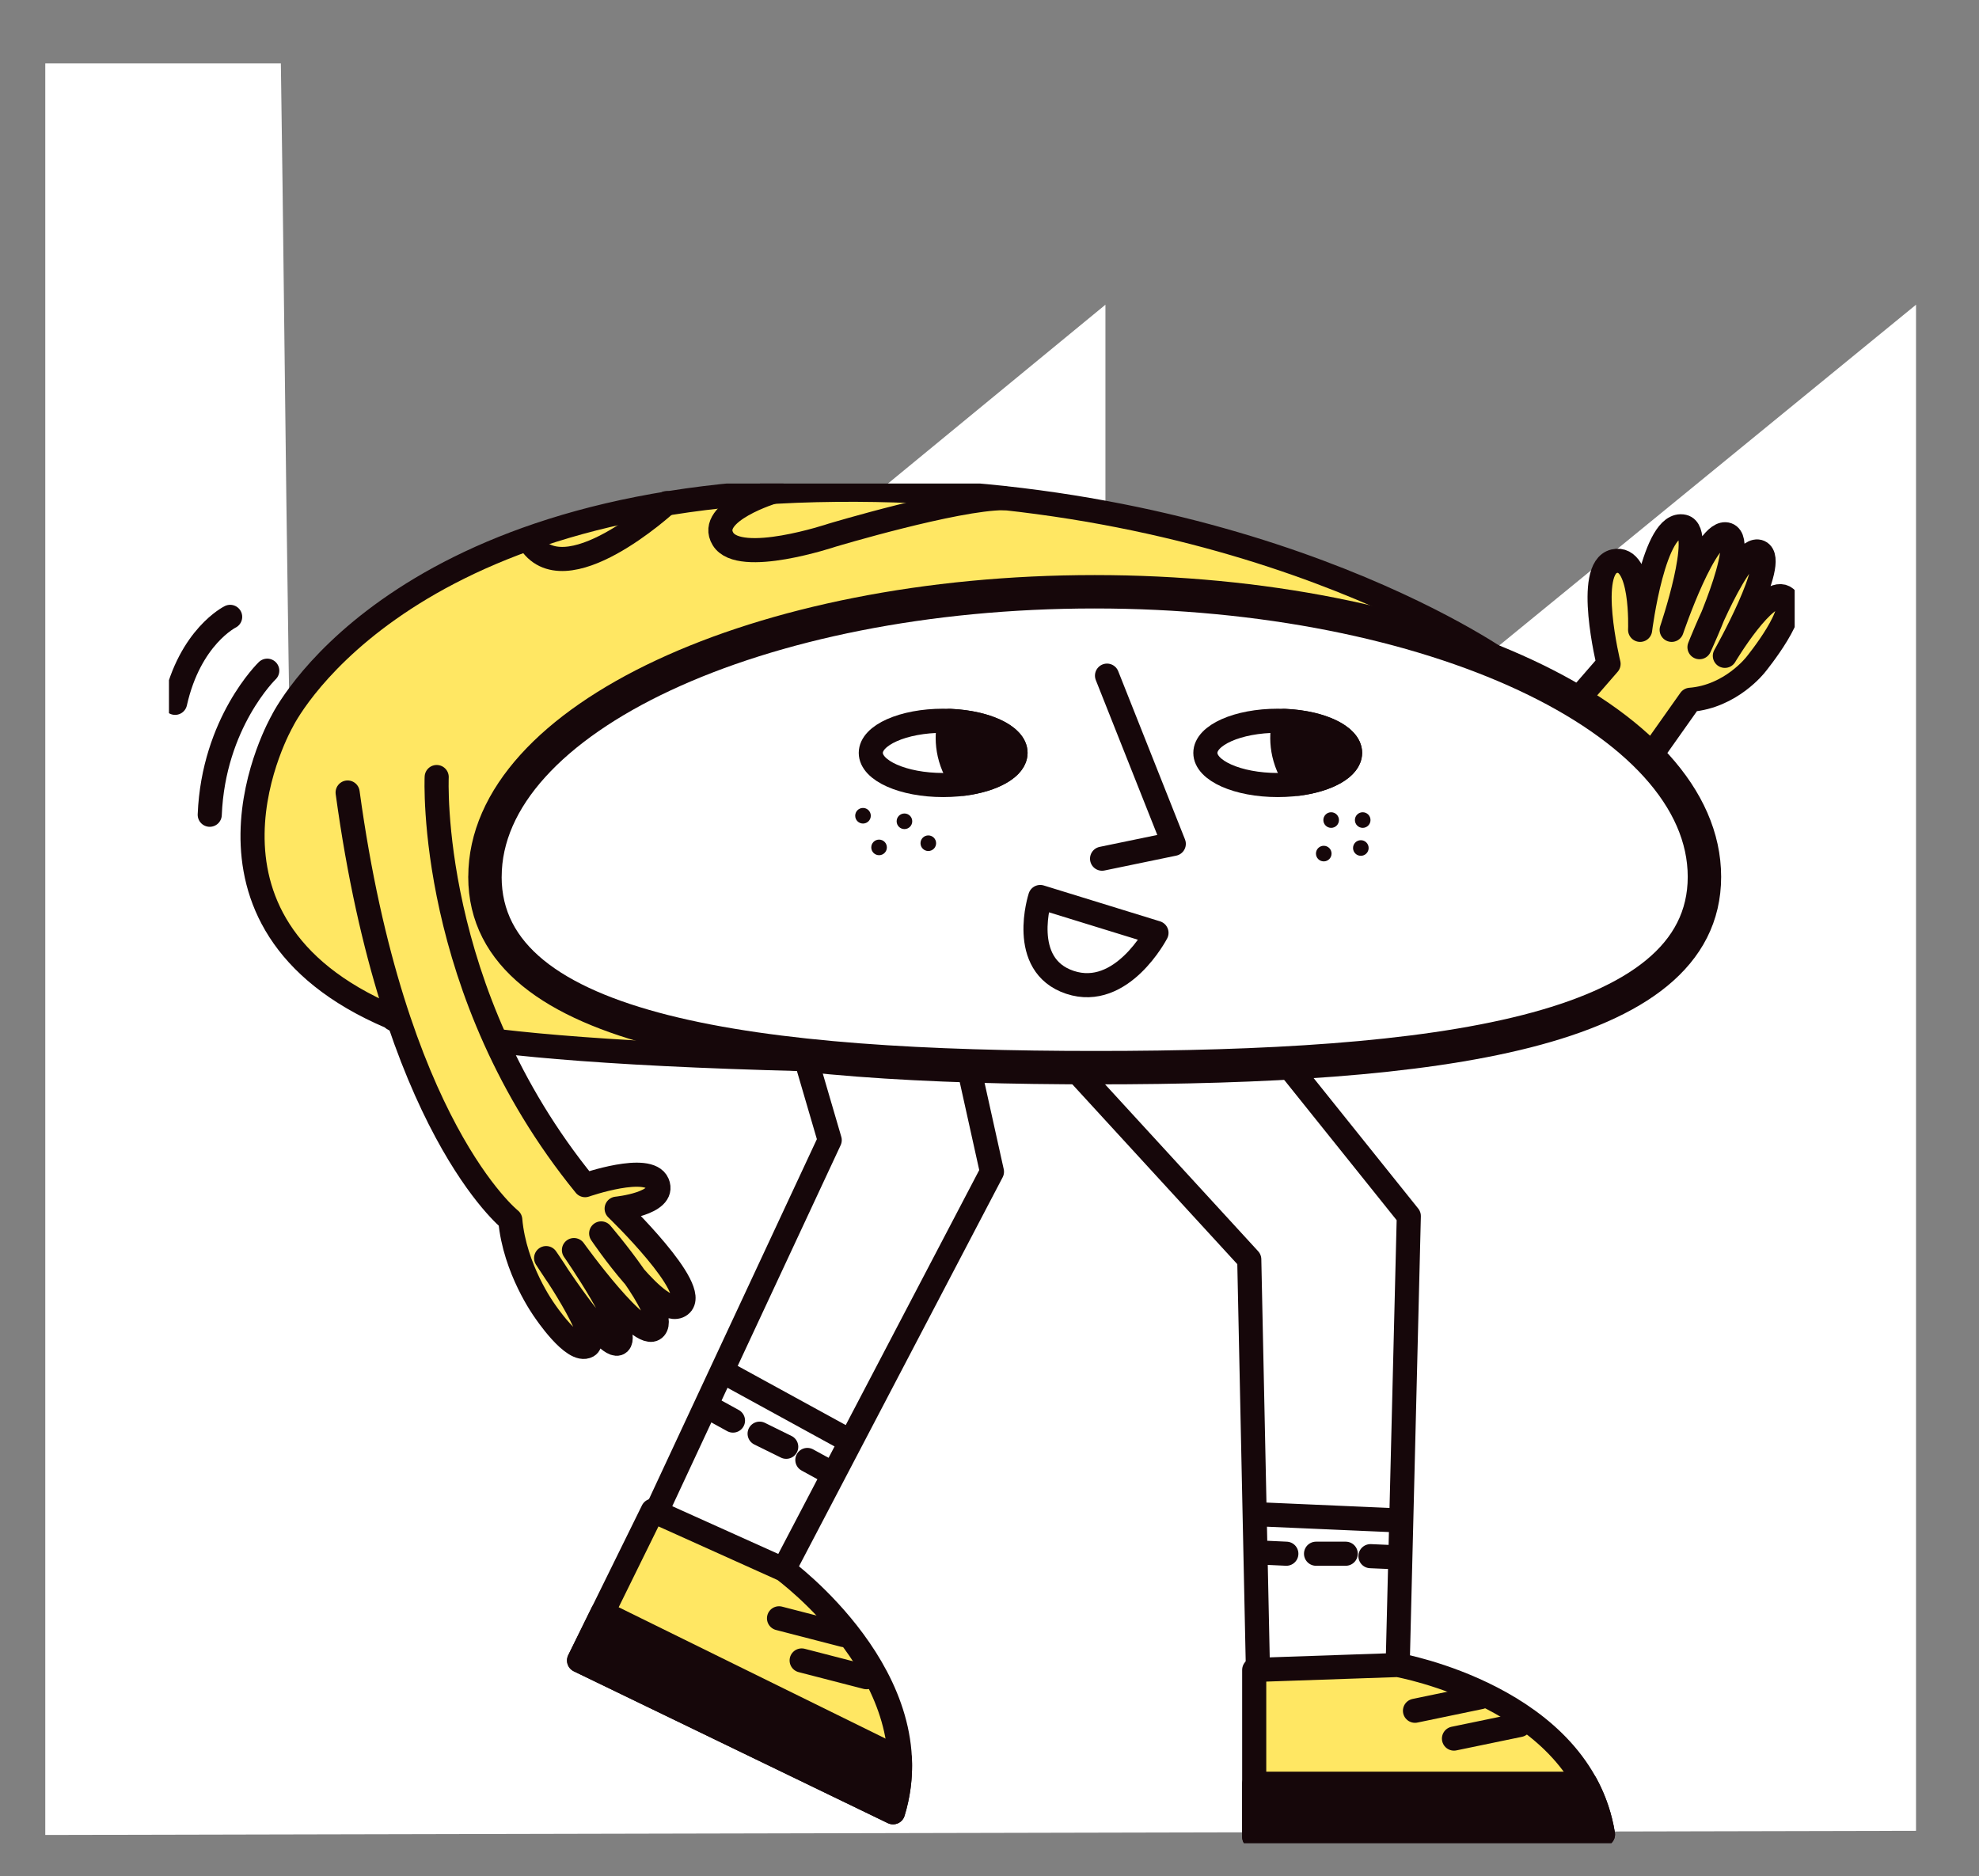 <svg xmlns="http://www.w3.org/2000/svg" xmlns:xlink="http://www.w3.org/1999/xlink" id="Calque_1" data-name="Calque 1" viewBox="0 0 500 474"><rect x="0" y="0" width="500" height="474" fill="#808080" stroke="none"/><defs><style>      .cls-1, .cls-2, .cls-3 {        fill: none;      }      .cls-4 {        clip-path: url(#clippath);      }      .cls-5 {        fill: #fff;      }      .cls-6 {        fill: #ffe763;      }      .cls-7 {        fill: #16070a;      }      .cls-8 {        clip-path: url(#clippath-1);      }      .cls-2 {        stroke-width: 8.44px;      }      .cls-2, .cls-3 {        stroke: #16070a;        stroke-linecap: round;        stroke-linejoin: round;      }      .cls-3 {        stroke-width: 6.09px;      }    </style><clipPath id="clippath"><rect class="cls-1" x="11.44" y="16.03" width="476.56" height="449.65"></rect></clipPath><clipPath id="clippath-1"><rect class="cls-1" x="42.69" y="122.18" width="410.74" height="343.5"></rect></clipPath></defs><g id="Groupe_392" data-name="Groupe 392"><g id="Groupe_391" data-name="Groupe 391"><g id="Groupe_345" data-name="Groupe 345"><g class="cls-4"><g id="Groupe_344" data-name="Groupe 344"><path id="Trac&#xE9;_73" data-name="Trac&#xE9; 73" class="cls-5" d="M279.87,243.95l-.58,.48V76.99L77.99,242.52l-2.99,1.51-.51,.41c-2.72-101.99-2.53-214.39-5.25-316.37C44.84-66.11,24.43-95.4,.04-89.56-23.26,79.72-53.46,294.55-76.76,463.83l560.85-1.25V76.99l-204.22,166.96Z"></path></g></g></g><g class="cls-8"><g id="Groupe_348" data-name="Groupe 348"><path id="Trac&#xE9;_114" data-name="Trac&#xE9; 114" class="cls-3" d="M325.63,269.45l30.31,37.81-2.81,113.43c-15,2.5-35.31,1.25-35.31,1.25l-2.19-103.74-45-49.06,55,.31Z"></path><path id="Trac&#xE9;_115" data-name="Trac&#xE9; 115" class="cls-6" d="M405,463.5l-88.12,.62v-42.18l36.25-1.25s46.25,8.12,51.87,42.81"></path><path id="Trac&#xE9;_116" data-name="Trac&#xE9; 116" class="cls-3" d="M405,463.5l-88.12,.62v-42.18l36.25-1.25s46.25,8.12,51.87,42.81Z"></path><path id="Trac&#xE9;_117" data-name="Trac&#xE9; 117" class="cls-7" d="M405,463.5l-88.12,.62v-13.44h83.74c2.18,3.99,3.66,8.32,4.38,12.81"></path><path id="Trac&#xE9;_118" data-name="Trac&#xE9; 118" class="cls-3" d="M405,463.5l-88.12,.62v-13.44h83.74c2.18,3.99,3.66,8.32,4.38,12.81Z"></path><line id="Ligne_17" data-name="Ligne 17" class="cls-1" x1="374.06" y1="428.81" x2="357.5" y2="432.25"></line><line id="Ligne_18" data-name="Ligne 18" class="cls-3" x1="374.06" y1="428.81" x2="357.5" y2="432.25"></line><line id="Ligne_19" data-name="Ligne 19" class="cls-1" x1="383.91" y1="435.85" x2="367.35" y2="439.28"></line><line id="Ligne_20" data-name="Ligne 20" class="cls-3" x1="383.91" y1="435.85" x2="367.35" y2="439.28"></line><line id="Ligne_21" data-name="Ligne 21" class="cls-3" x1="352.82" y1="384.13" x2="317.19" y2="382.57"></line><line id="Ligne_22" data-name="Ligne 22" class="cls-3" x1="353.44" y1="393.5" x2="346.25" y2="393.19"></line><line id="Ligne_23" data-name="Ligne 23" class="cls-3" x1="340" y1="392.57" x2="332.5" y2="392.57"></line><line id="Ligne_24" data-name="Ligne 24" class="cls-3" x1="325" y1="392.57" x2="318.13" y2="392.25"></line><path id="Trac&#xE9;_119" data-name="Trac&#xE9; 119" class="cls-3" d="M240.13,248.75l10.49,47.31-52.62,100.52c-14.56-4.38-32.23-14.47-32.23-14.47l43.86-94.04-18.7-63.89,49.21,24.57Z"></path><path id="Trac&#xE9;_120" data-name="Trac&#xE9; 120" class="cls-6" d="M225.63,457.9l-79.33-38.36,18.63-37.85,33.07,14.89s37.9,27.72,27.63,61.32"></path><path id="Trac&#xE9;_121" data-name="Trac&#xE9; 121" class="cls-3" d="M225.63,457.9l-79.33-38.36,18.63-37.85,33.07,14.89s37.91,27.72,27.63,61.32Z"></path><path id="Trac&#xE9;_122" data-name="Trac&#xE9; 122" class="cls-7" d="M225.63,457.9l-79.33-38.36,5.93-12.06,75.13,36.98c.19,4.54-.39,9.08-1.73,13.43"></path><path id="Trac&#xE9;_123" data-name="Trac&#xE9; 123" class="cls-3" d="M225.63,457.9l-79.33-38.36,5.93-12.06,75.13,36.98c.19,4.54-.39,9.09-1.73,13.43Z"></path><line id="Ligne_25" data-name="Ligne 25" class="cls-1" x1="213.19" y1="413.12" x2="196.82" y2="408.89"></line><line id="Ligne_26" data-name="Ligne 26" class="cls-3" x1="213.19" y1="413.12" x2="196.82" y2="408.89"></line><line id="Ligne_27" data-name="Ligne 27" class="cls-1" x1="218.92" y1="423.77" x2="202.54" y2="419.54"></line><line id="Ligne_28" data-name="Ligne 28" class="cls-3" x1="218.92" y1="423.77" x2="202.54" y2="419.54"></line><line id="Ligne_29" data-name="Ligne 29" class="cls-3" x1="213.86" y1="363.64" x2="182.59" y2="346.51"></line><line id="Ligne_30" data-name="Ligne 30" class="cls-3" x1="210.28" y1="372.33" x2="203.98" y2="368.88"></line><line id="Ligne_31" data-name="Ligne 31" class="cls-3" x1="198.64" y1="365.55" x2="191.92" y2="362.24"></line><line id="Ligne_32" data-name="Ligne 32" class="cls-3" x1="185.19" y1="358.93" x2="179.16" y2="355.61"></line><path id="Trac&#xE9;_124" data-name="Trac&#xE9; 124" class="cls-6" d="M399.22,176.02l7.19-8.28s-5.94-24.22,1.41-25.94c7.34-1.72,6.56,17.34,6.56,17.34,0,0,3.47-27.8,10.94-26.09,5.47,1.25-2.97,26.09-2.97,26.09,0,0,8.75-25.94,14.06-24.06s-7.03,28.44-7.03,28.44c0,0,10.31-26.25,15.16-24.06,4.84,2.19-8.75,26.25-8.75,26.25,0,0,10.31-17.34,15-14.84s-7.19,17.03-7.19,17.03c0,0-6.25,8.12-16.56,8.91l-10.16,14.37-22.65,5.94,5-21.09Z"></path><path id="Trac&#xE9;_125" data-name="Trac&#xE9; 125" class="cls-3" d="M399.22,176.02l7.19-8.28s-5.94-24.22,1.41-25.94c7.34-1.72,6.56,17.34,6.56,17.34,0,0,3.47-27.8,10.94-26.09,5.47,1.25-2.97,26.09-2.97,26.09,0,0,8.75-25.94,14.06-24.06s-7.03,28.44-7.03,28.44c0,0,10.31-26.25,15.16-24.06,4.84,2.19-8.75,26.25-8.75,26.25,0,0,10.31-17.34,15-14.84s-7.19,17.03-7.19,17.03c0,0-6.25,8.12-16.56,8.91l-10.16,14.37-22.65,5.94,5-21.09Z"></path><path id="Trac&#xE9;_126" data-name="Trac&#xE9; 126" class="cls-6" d="M379.06,166.96s-64.68-45.62-172.8-43.12c-108.12,2.5-134.99,58.43-134.99,58.43,0,0-29.06,50.62,27.5,74.68,0,0,6.25,10,139.68,11.25,133.43,1.25,58.12-66.25,58.12-66.25l82.49-35Z"></path><path id="Trac&#xE9;_127" data-name="Trac&#xE9; 127" class="cls-3" d="M379.06,166.96s-64.68-45.62-172.8-43.12c-108.12,2.5-134.99,58.43-134.99,58.43,0,0-29.06,50.62,27.5,74.68,0,0,6.25,10,139.68,11.25,133.43,1.25,58.12-66.25,58.12-66.25l82.49-35Z"></path><path id="Trac&#xE9;_128" data-name="Trac&#xE9; 128" class="cls-5" d="M122.52,221.54c0,39.78,69.28,48.22,154.37,48.22s153.74-8.45,153.74-48.22-68.97-72.02-154.05-72.02-154.05,32.24-154.05,72.02"></path><path id="Trac&#xE9;_129" data-name="Trac&#xE9; 129" class="cls-2" d="M122.52,221.54c0,39.78,69.28,48.22,154.37,48.22s153.74-8.45,153.74-48.22-68.97-72.02-154.05-72.02-154.05,32.24-154.05,72.02Z"></path><path id="Trac&#xE9;_130" data-name="Trac&#xE9; 130" class="cls-3" d="M279.69,170.71l16.87,42.5-18.12,3.75"></path><path id="Trac&#xE9;_131" data-name="Trac&#xE9; 131" class="cls-3" d="M292.19,235.7l-29.37-9.06s-5.62,17.19,7.5,21.56,21.87-12.5,21.87-12.5Z"></path><path id="Trac&#xE9;_132" data-name="Trac&#xE9; 132" class="cls-5" d="M304.54,190.23c0,4.49,8.18,8.12,18.28,8.12s18.28-3.64,18.28-8.12-8.18-8.12-18.28-8.12-18.28,3.64-18.28,8.12"></path><path id="Trac&#xE9;_133" data-name="Trac&#xE9; 133" class="cls-3" d="M304.54,190.23c0,4.49,8.18,8.12,18.28,8.12s18.28-3.64,18.28-8.12-8.18-8.12-18.28-8.12-18.28,3.64-18.28,8.12Z"></path><path id="Trac&#xE9;_134" data-name="Trac&#xE9; 134" class="cls-7" d="M341.1,190.23c0,3.7-5.56,6.82-13.16,7.8-4.27-5.87-4.45-11.56-3.48-15.89,9.33,.37,16.65,3.85,16.65,8.09"></path><path id="Trac&#xE9;_135" data-name="Trac&#xE9; 135" class="cls-3" d="M341.1,190.23c0,3.7-5.56,6.82-13.16,7.8-4.27-5.87-4.45-11.56-3.48-15.89,9.33,.37,16.65,3.85,16.65,8.09Z"></path><path id="Trac&#xE9;_136" data-name="Trac&#xE9; 136" class="cls-5" d="M220.01,190.23c0,4.49,8.18,8.12,18.28,8.12s18.28-3.64,18.28-8.12-8.18-8.12-18.28-8.12-18.28,3.64-18.28,8.12"></path><path id="Trac&#xE9;_137" data-name="Trac&#xE9; 137" class="cls-3" d="M220.01,190.23c0,4.49,8.18,8.12,18.28,8.12s18.28-3.64,18.28-8.12-8.18-8.12-18.28-8.12-18.28,3.64-18.28,8.12Z"></path><path id="Trac&#xE9;_138" data-name="Trac&#xE9; 138" class="cls-7" d="M256.57,190.23c0,3.7-5.56,6.82-13.16,7.8-4.27-5.87-4.45-11.56-3.48-15.89,9.33,.37,16.65,3.85,16.65,8.09"></path><path id="Trac&#xE9;_139" data-name="Trac&#xE9; 139" class="cls-3" d="M256.57,190.23c0,3.7-5.56,6.82-13.16,7.8-4.27-5.87-4.45-11.56-3.48-15.89,9.33,.37,16.65,3.85,16.65,8.09Z"></path><path id="Trac&#xE9;_140" data-name="Trac&#xE9; 140" class="cls-7" d="M342.32,207.2c0,1.09,.88,1.97,1.97,1.97s1.97-.88,1.97-1.97-.88-1.97-1.97-1.97-1.97,.88-1.97,1.97h0"></path><path id="Trac&#xE9;_141" data-name="Trac&#xE9; 141" class="cls-7" d="M334.35,207.2c0,1.09,.88,1.97,1.97,1.97s1.97-.88,1.97-1.97-.88-1.97-1.97-1.97-1.97,.88-1.97,1.97h0"></path><path id="Trac&#xE9;_142" data-name="Trac&#xE9; 142" class="cls-7" d="M332.48,215.67c0,1.09,.88,1.97,1.97,1.97s1.97-.88,1.97-1.97-.88-1.97-1.97-1.97-1.97,.88-1.97,1.97h0"></path><path id="Trac&#xE9;_143" data-name="Trac&#xE9; 143" class="cls-7" d="M341.85,214.26c0,1.09,.88,1.97,1.97,1.97s1.97-.88,1.97-1.97-.88-1.97-1.97-1.97-1.97,.88-1.97,1.97h0"></path><path id="Trac&#xE9;_144" data-name="Trac&#xE9; 144" class="cls-7" d="M220.01,206.11c0,1.09-.88,1.97-1.97,1.97s-1.97-.88-1.97-1.97,.88-1.97,1.97-1.97h0c1.09,0,1.97,.88,1.97,1.97"></path><path id="Trac&#xE9;_145" data-name="Trac&#xE9; 145" class="cls-7" d="M230.48,207.51c0,1.09-.88,1.97-1.97,1.97s-1.97-.88-1.97-1.97,.88-1.97,1.97-1.97h0c1.09,0,1.97,.88,1.97,1.97"></path><path id="Trac&#xE9;_146" data-name="Trac&#xE9; 146" class="cls-7" d="M236.51,213.05c0,1.09-.88,1.97-1.97,1.97s-1.97-.88-1.97-1.97,.88-1.97,1.97-1.97h0c1.09,0,1.97,.88,1.97,1.97"></path><path id="Trac&#xE9;_147" data-name="Trac&#xE9; 147" class="cls-7" d="M224.07,214.11c0,1.09-.88,1.97-1.97,1.97s-1.97-.88-1.97-1.97,.88-1.97,1.97-1.97h0c1.09,0,1.97,.88,1.97,1.97"></path><path id="Trac&#xE9;_148" data-name="Trac&#xE9; 148" class="cls-6" d="M110.33,196.33s-2.5,54.06,37.5,103.12c0,0,16.09-5.62,18.28-.47,2.19,5.16-10.31,6.41-10.31,6.41,0,0,21.25,20.47,16.09,24.37-5.16,3.91-20-18.12-20-18.12,0,0,17.03,19.84,13.59,23.9s-20.47-19.69-20.47-19.69c0,0,14.37,20.62,11.41,23.44s-18.44-21.41-18.44-21.41c0,0,14.06,20.15,10.47,22.19s-10.94-9.06-10.94-9.06c0,0-7.5-10.31-8.59-22.81,0,0-29.53-23.44-41.09-107.96"></path><path id="Trac&#xE9;_149" data-name="Trac&#xE9; 149" class="cls-3" d="M110.33,196.33s-2.5,54.06,37.5,103.12c0,0,16.09-5.62,18.28-.47,2.19,5.16-10.31,6.41-10.31,6.41,0,0,21.25,20.47,16.09,24.37-5.16,3.91-20-18.12-20-18.12,0,0,17.03,19.84,13.59,23.9s-20.47-19.69-20.47-19.69c0,0,14.37,20.62,11.41,23.44s-18.44-21.41-18.44-21.41c0,0,14.06,20.15,10.47,22.19s-10.94-9.06-10.94-9.06c0,0-7.5-10.31-8.59-22.81,0,0-29.53-23.44-41.09-107.96"></path><path id="Trac&#xE9;_150" data-name="Trac&#xE9; 150" class="cls-3" d="M58.15,155.86s-10.16,5-13.91,21.72"></path><path id="Trac&#xE9;_151" data-name="Trac&#xE9; 151" class="cls-3" d="M67.52,169.46s-13.59,13.12-14.53,36.4"></path><path id="Trac&#xE9;_152" data-name="Trac&#xE9; 152" class="cls-3" d="M195.64,124.15s-17.19,5.16-12.97,12.03c4.22,6.87,27.5-.94,27.5-.94,0,0,31.25-9.37,43.43-9.37"></path><path id="Trac&#xE9;_153" data-name="Trac&#xE9; 153" class="cls-3" d="M168.45,127.11s-26.09,24.06-34.84,9.37"></path></g></g></g></g></svg>